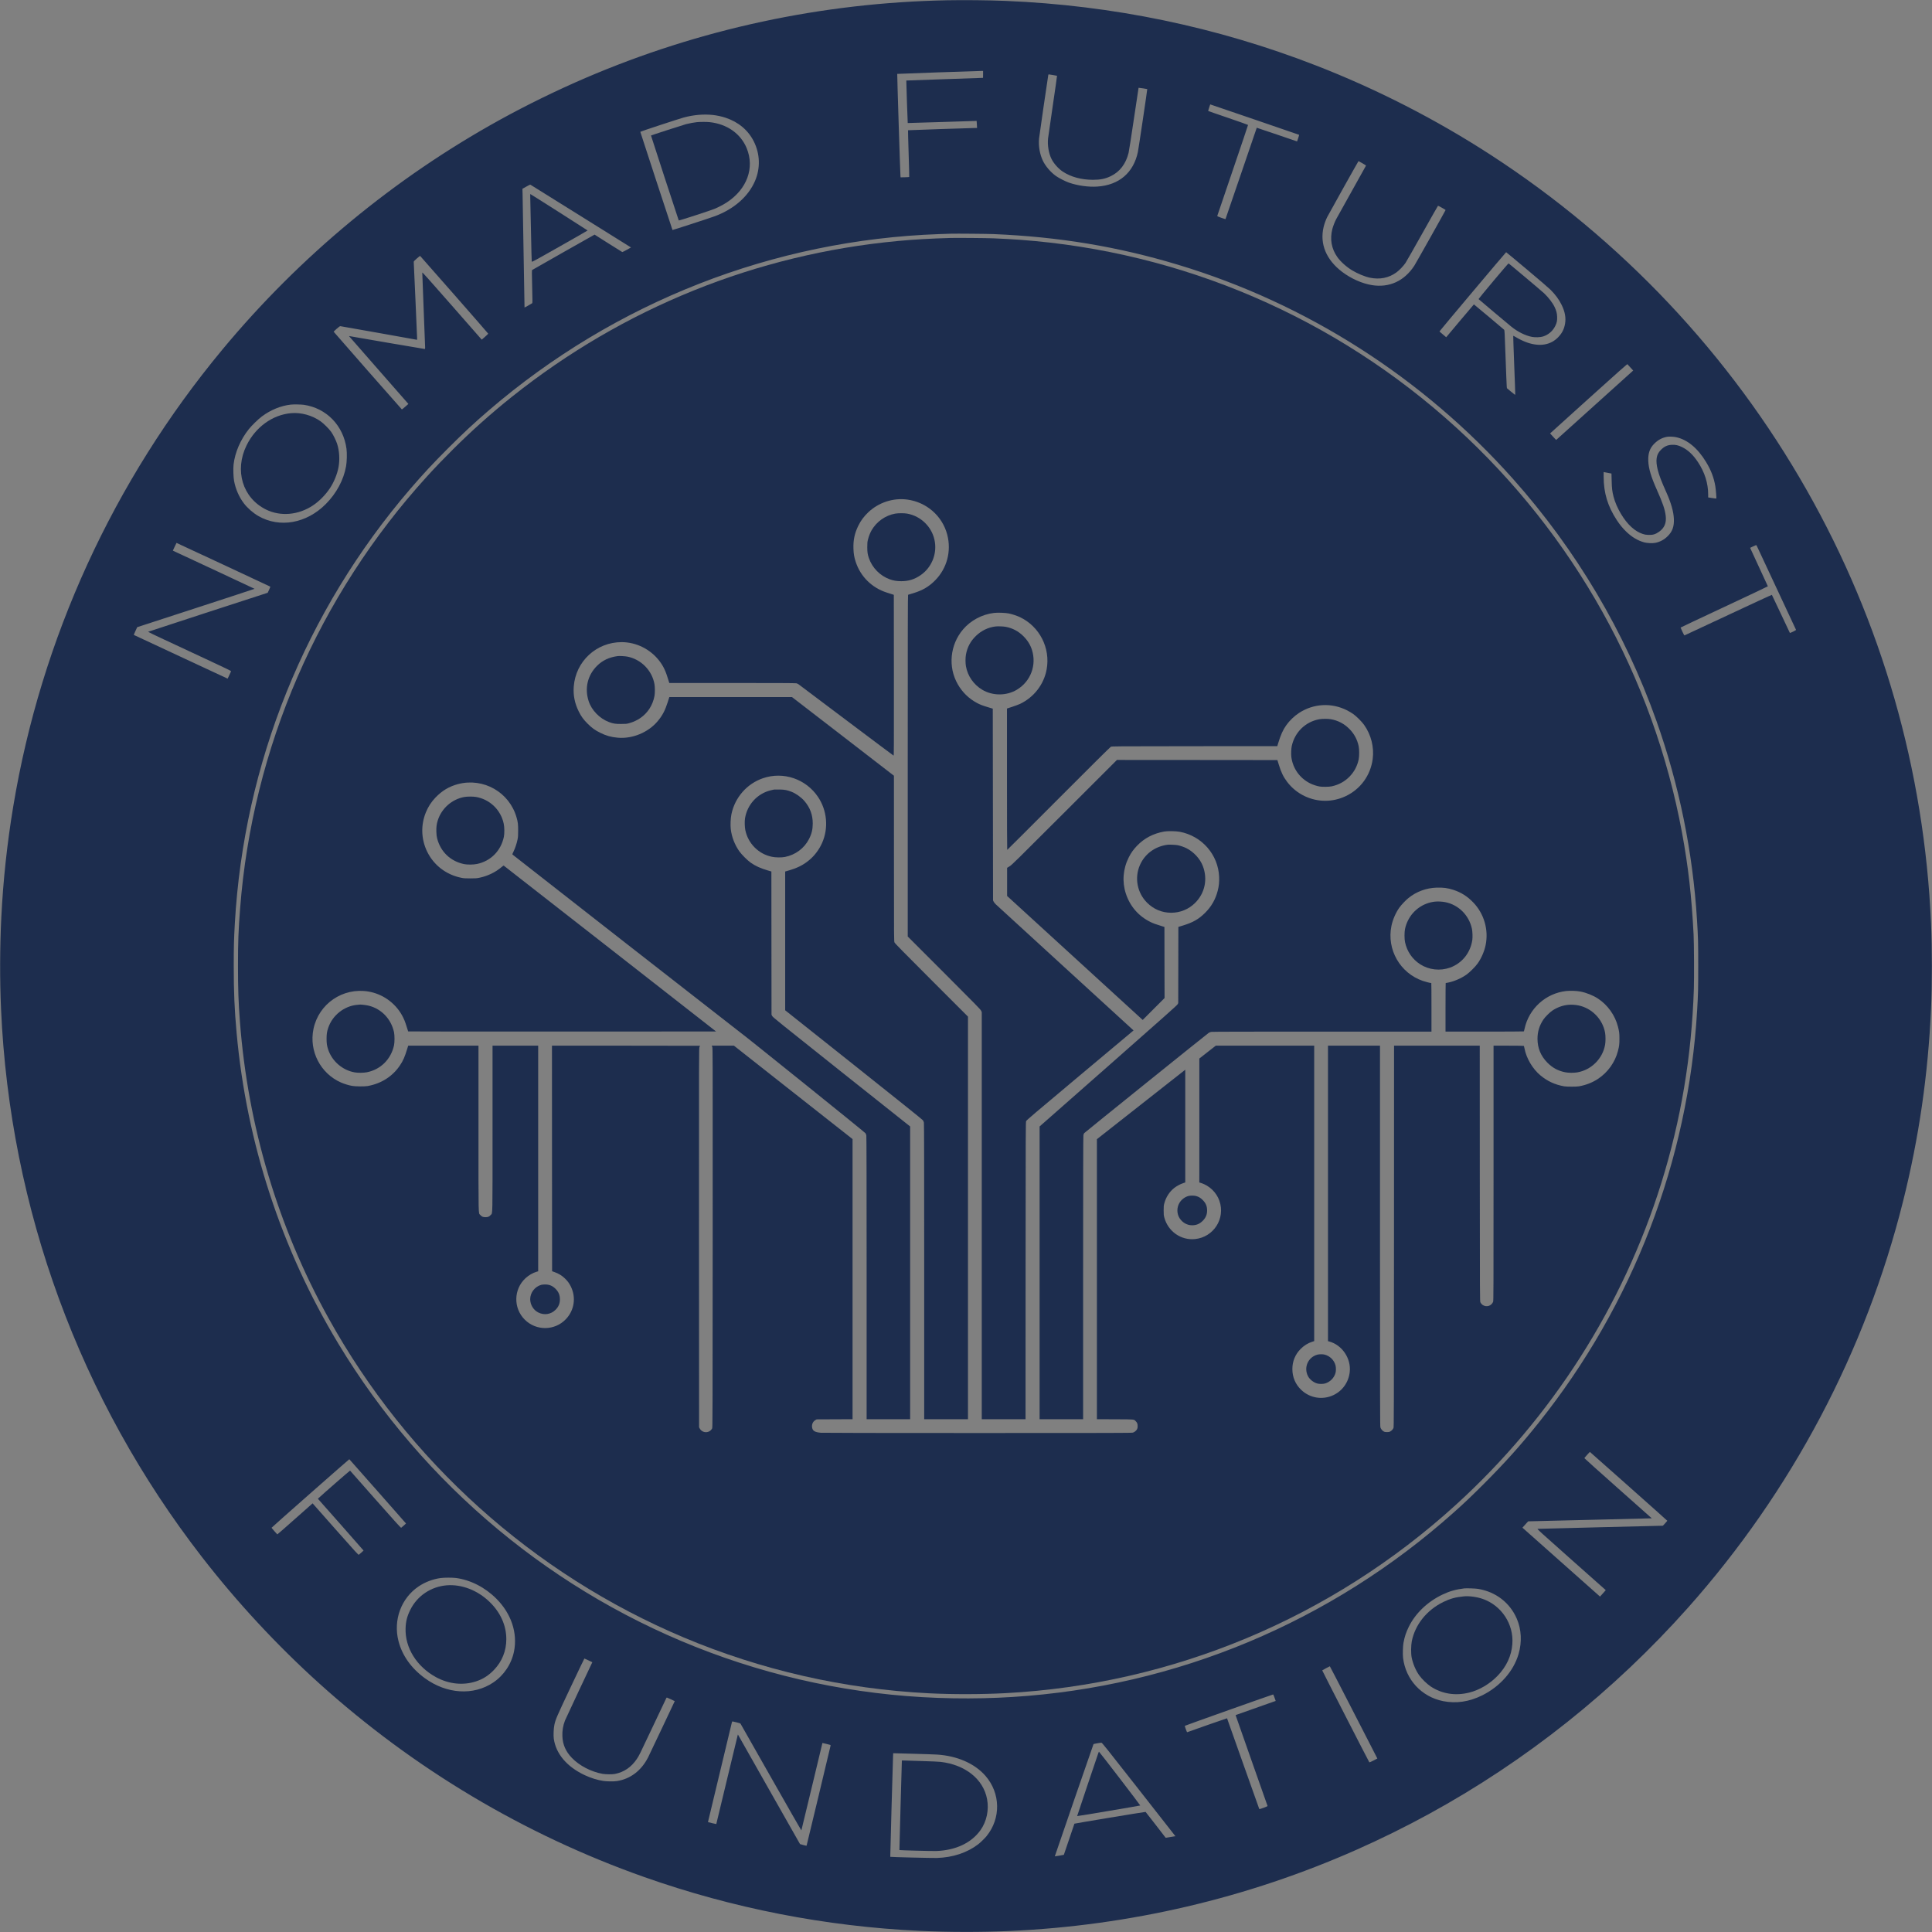 <svg xmlns="http://www.w3.org/2000/svg" version="1.0" preserveAspectRatio="xMidYMid meet" viewBox="488.58 537.68 7282.07 7282.22"><rect x="488.58" y="537.68" width="7282.07" height="7282.22" fill="#808080" stroke="none"/><g transform="translate(0,8334) scale(0.1,-0.1)" fill="#1D2D4E" stroke="white"><path d="M40590 77953 c-4714 -90 -9338 -1083 -13635 -2928 -1074 -461 -2218 -1020 -3235 -1582 -3979 -2198 -7532 -5140 -10446 -8648 -4117 -4958 -6839 -10901 -7889 -17228 -231 -1388 -381 -2787 -450 -4182 -55 -1129 -59 -2345 -10 -3455 333 -7530 2966 -14710 7574 -20655 1320 -1703 2821 -3321 4416 -4760 3575 -3225 7734 -5704 12245 -7298 3345 -1182 6836 -1864 10400 -2032 1074 -50 2310 -52 3375 -5 4541 203 8964 1239 13085 3065 916 406 1849 866 2720 1343 3666 2003 6976 4639 9769 7777 3909 4394 6696 9662 8110 15332 597 2390 939 4751 1051 7243 42 941 42 2259 0 3220 -253 5770 -1852 11341 -4688 16335 -2897 5102 -6985 9437 -11912 12632 -2062 1337 -4291 2478 -6576 3366 -3741 1455 -7664 2271 -11714 2437 -628 26 -1555 35 -2190 23z m1350 -2793 c0 -71 -1 -130 -2 -131 -2 -1 -653 -23 -1447 -50 -794 -26 -1444 -49 -1445 -51 -5 -6 50 -1597 54 -1602 3 -2 588 15 1300 39 712 23 1296 42 1297 41 1 -1 5 -61 9 -134 l7 -132 -59 0 c-118 0 -2539 -82 -2543 -86 -3 -3 8 -398 23 -880 16 -481 25 -878 22 -882 -4 -4 -79 -8 -166 -10 l-159 -3 -5 43 c-9 74 -128 3849 -122 3856 5 5 2887 106 3169 111 l67 1 0 -130z m2628 -24 c84 -13 155 -26 159 -29 3 -4 -69 -514 -161 -1134 -92 -620 -172 -1173 -177 -1228 -27 -256 25 -566 132 -777 87 -172 258 -363 420 -471 306 -203 702 -310 1139 -311 286 0 467 38 676 139 339 164 565 461 668 875 15 58 105 634 200 1278 95 645 175 1174 177 1176 5 4 321 -43 327 -48 6 -7 -327 -2247 -353 -2370 -164 -784 -711 -1251 -1529 -1305 -334 -23 -738 34 -1072 149 -131 46 -375 170 -484 247 -206 146 -401 375 -500 585 -114 244 -166 545 -141 825 8 94 321 2243 347 2391 4 17 9 32 13 32 3 0 75 -11 159 -24z m7717 -1716 c858 -292 1563 -535 1566 -538 4 -4 -12 -62 -35 -128 l-41 -121 -759 259 c-417 142 -760 257 -761 256 -1 -2 -266 -776 -588 -1722 -322 -945 -588 -1720 -590 -1722 -2 -2 -73 20 -158 50 -99 35 -154 59 -153 68 1 7 263 780 583 1717 320 938 580 1710 578 1715 -3 6 -341 126 -751 266 -411 140 -749 257 -751 261 -3 3 14 60 36 127 l40 120 112 -38 c62 -21 814 -277 1672 -570z m-20525 209 c147 -16 328 -55 473 -103 482 -159 853 -469 1065 -893 236 -470 253 -1006 47 -1488 -251 -587 -795 -1064 -1520 -1333 -174 -65 -1586 -525 -1592 -518 -6 6 -1212 3687 -1213 3701 0 11 1450 488 1630 537 381 103 751 135 1110 97z m24475 -1818 c88 -49 139 -84 137 -92 -3 -11 -652 -1176 -1122 -2014 -45 -80 -117 -264 -144 -367 -100 -387 -36 -752 189 -1068 122 -171 342 -369 557 -498 206 -124 482 -238 672 -277 369 -75 704 -9 989 196 110 78 263 237 348 360 35 52 323 557 640 1124 318 566 581 1031 586 1032 12 4 286 -150 286 -160 -1 -17 -1118 -2005 -1178 -2097 -376 -579 -943 -839 -1598 -734 -367 59 -781 242 -1117 495 -607 457 -856 1057 -705 1696 29 120 81 266 137 378 52 105 1171 2105 1178 2105 3 0 68 -35 145 -79z m-29447 -2000 l1881 -1175 -157 -88 c-86 -49 -164 -87 -172 -85 -8 2 -246 151 -529 331 l-514 326 -1171 -661 c-644 -364 -1177 -667 -1184 -674 -11 -10 -11 -116 2 -626 15 -568 14 -615 -1 -626 -28 -21 -284 -165 -287 -161 -2 1 -17 917 -35 2033 -17 1117 -34 2123 -38 2236 l-6 206 143 81 c127 72 145 80 165 69 12 -7 869 -540 1903 -1186z m15547 -671 c2463 -103 4679 -471 6950 -1155 4851 -1460 9240 -4267 12636 -8080 2373 -2666 4204 -5755 5394 -9100 859 -2418 1375 -4941 1534 -7515 41 -657 46 -838 46 -1745 0 -880 -4 -1033 -40 -1655 -335 -5673 -2413 -11089 -5964 -15540 -677 -849 -1270 -1510 -2075 -2316 -472 -471 -732 -719 -1135 -1078 -4630 -4132 -10459 -6570 -16631 -6955 -728 -46 -1456 -62 -2230 -50 -3147 50 -6238 633 -9180 1731 -5830 2176 -10776 6287 -14003 11638 -2148 3562 -3455 7554 -3832 11700 -82 905 -109 1543 -109 2530 0 725 7 1004 40 1590 340 6048 2659 11793 6618 16400 475 553 850 955 1425 1531 576 575 978 950 1531 1425 4759 4089 10731 6426 16985 6644 171 6 362 12 425 14 218 6 1375 -4 1615 -14z m20105 -1335 c450 -377 823 -698 890 -765 188 -189 321 -372 420 -575 124 -256 164 -483 125 -706 -35 -203 -113 -356 -259 -507 -282 -293 -692 -363 -1163 -201 -137 48 -300 124 -431 204 -52 31 -97 54 -100 51 -3 -4 14 -496 37 -1094 24 -598 41 -1099 39 -1114 -3 -26 -10 -21 -158 103 l-155 130 -7 57 c-4 31 -24 523 -44 1092 -36 1017 -37 1035 -58 1057 -28 30 -1130 953 -1136 953 -3 0 -239 -278 -525 -619 l-519 -619 -127 107 c-71 58 -127 109 -126 113 5 19 2503 2988 2512 2985 6 -1 359 -294 785 -652z m-40434 -948 c704 -802 1280 -1463 1281 -1470 1 -7 -54 -60 -121 -119 l-123 -107 -1119 1277 c-920 1049 -1120 1271 -1122 1251 -1 -13 22 -644 53 -1401 30 -758 55 -1400 55 -1428 0 -45 -2 -50 -22 -50 -19 0 -2773 471 -2830 484 -10 2 -18 3 -18 1 0 -2 504 -578 1120 -1280 l1119 -1277 -118 -104 c-66 -57 -123 -104 -128 -103 -7 0 -2565 2914 -2571 2929 -1 4 49 53 112 109 77 68 122 101 138 100 13 0 669 -116 1458 -257 l1435 -257 3 50 c1 27 -27 684 -63 1459 -36 776 -65 1420 -65 1432 0 15 34 52 116 123 64 56 120 101 124 99 4 -2 583 -659 1286 -1461z m44334 -2746 l104 -114 -40 -36 c-149 -137 -2857 -2577 -2862 -2579 -4 -1 -57 54 -119 122 l-111 123 1451 1311 c1073 968 1455 1307 1463 1298 6 -6 58 -62 114 -125z m-50001 -1406 c853 -125 1492 -784 1607 -1659 22 -169 15 -483 -16 -656 -91 -516 -362 -1021 -765 -1426 -727 -731 -1737 -911 -2539 -452 -197 113 -415 303 -548 479 -181 237 -311 534 -369 842 -27 142 -37 465 -20 618 53 460 260 941 577 1339 106 133 355 376 489 476 330 247 722 407 1095 447 100 11 391 6 489 -8z m51717 -1219 c427 -90 816 -411 1135 -937 187 -309 293 -585 348 -909 20 -118 47 -457 38 -467 -4 -3 -74 5 -157 18 l-150 23 0 107 c0 428 -132 845 -388 1229 -185 277 -375 455 -604 565 -138 67 -236 88 -372 83 -175 -8 -293 -63 -426 -199 -168 -171 -200 -389 -110 -749 51 -202 140 -436 318 -831 183 -407 278 -740 289 -1014 12 -284 -54 -472 -227 -645 -133 -135 -288 -219 -468 -257 -105 -21 -316 -13 -422 17 -249 70 -462 197 -678 404 -135 130 -240 259 -355 433 -345 525 -497 1028 -497 1646 l0 168 35 -7 c19 -3 85 -16 147 -28 l113 -21 7 -270 c6 -286 21 -410 72 -605 107 -412 391 -893 676 -1146 144 -128 269 -204 420 -255 81 -27 113 -33 215 -37 174 -6 268 22 410 123 195 138 275 330 245 588 -28 246 -109 483 -338 997 -215 482 -306 790 -319 1071 -13 293 54 488 226 660 145 145 307 230 494 260 69 11 237 3 323 -15z m-54753 -4806 c969 -451 1765 -824 1769 -828 5 -5 -15 -59 -44 -120 l-53 -112 -60 -19 c-189 -58 -4441 -1445 -4448 -1451 -4 -4 263 -134 595 -288 332 -155 1037 -483 1568 -731 790 -368 965 -453 963 -468 -1 -10 -30 -77 -65 -149 l-63 -130 -1765 822 c-971 453 -1768 825 -1771 826 -3 2 24 68 61 147 l67 145 2211 720 c1217 396 2212 723 2212 726 0 3 -634 300 -1408 660 -774 360 -1466 682 -1539 717 l-132 62 67 145 c37 80 69 145 71 146 2 0 796 -369 1764 -820z m57809 688 c58 -120 1467 -3134 1470 -3146 3 -15 -223 -126 -233 -114 -4 4 -156 327 -338 717 -183 391 -336 713 -340 717 -4 5 -742 -336 -1641 -757 -899 -421 -1642 -767 -1650 -770 -11 -4 -32 32 -83 141 -37 80 -67 149 -67 153 0 4 740 353 1645 776 905 424 1645 774 1645 779 0 6 -151 333 -336 728 -185 396 -335 720 -333 722 6 6 224 106 229 106 3 0 17 -24 32 -52z m-4838 -35426 c801 -711 1456 -1296 1456 -1300 0 -4 -38 -47 -84 -97 l-83 -89 -2344 -57 c-1289 -32 -2358 -59 -2376 -61 -30 -3 46 -72 1268 -1157 l1299 -1153 -62 -71 c-35 -39 -84 -93 -109 -121 l-46 -51 -39 35 c-22 19 -679 604 -1462 1298 l-1423 1264 63 71 c35 39 83 92 108 119 l45 49 2230 54 c1227 30 2275 56 2329 57 l100 3 -1272 1130 c-700 621 -1271 1133 -1269 1138 5 16 202 236 209 234 4 -1 662 -584 1462 -1295z m-47150 -192 c586 -663 1066 -1207 1065 -1210 -1 -6 -166 -152 -185 -163 -9 -5 -302 320 -965 1070 -524 593 -955 1082 -959 1086 -5 6 -1071 -924 -1189 -1038 l-23 -23 861 -973 c474 -536 861 -976 860 -979 -1 -5 -149 -137 -179 -158 -16 -12 -99 80 -880 962 l-862 975 -251 -223 c-806 -714 -1070 -946 -1077 -946 -8 0 -220 241 -219 249 1 13 2925 2589 2931 2583 3 -4 486 -549 1072 -1212z m2946 -3264 c554 -75 1096 -352 1525 -781 561 -561 805 -1292 664 -1989 -96 -474 -382 -902 -784 -1171 -745 -499 -1753 -435 -2575 163 -515 375 -857 858 -996 1404 -201 794 103 1614 761 2057 244 164 539 276 830 315 134 19 443 19 575 2z m38530 -411 c668 -112 1198 -523 1458 -1127 173 -404 197 -873 66 -1325 -185 -643 -691 -1220 -1363 -1557 -496 -247 -991 -321 -1486 -221 -809 164 -1405 807 -1505 1627 -16 129 -8 443 15 568 40 224 98 398 200 606 250 508 705 944 1265 1212 271 130 503 196 830 236 78 9 429 -3 520 -19z m-33535 -2694 l146 -70 -15 -33 c-7 -18 -232 -494 -499 -1058 -266 -564 -498 -1062 -516 -1107 -75 -197 -106 -385 -98 -592 12 -314 125 -573 355 -813 284 -297 729 -528 1162 -605 114 -20 365 -22 459 -4 346 67 623 256 831 567 91 137 74 102 630 1279 260 550 477 1010 484 1021 11 21 14 20 162 -50 l152 -72 -479 -1015 c-263 -558 -499 -1054 -525 -1104 -261 -507 -672 -818 -1184 -895 -109 -16 -368 -14 -496 5 -229 33 -485 113 -721 225 -665 316 -1073 800 -1154 1368 -17 122 -6 391 21 517 45 212 87 308 612 1420 282 597 516 1085 520 1085 4 0 73 -31 153 -69z m28675 -1633 c399 -777 800 -1559 893 -1739 l167 -327 -146 -77 c-81 -42 -151 -72 -155 -68 -16 16 -1779 3457 -1776 3466 2 7 266 150 287 155 3 1 331 -634 730 -1410z m-2814 225 l43 -122 -57 -19 c-84 -29 -1414 -499 -1434 -507 -10 -4 -18 -11 -18 -16 0 -5 270 -772 599 -1706 330 -934 601 -1704 603 -1711 4 -16 -300 -128 -312 -115 -4 4 -278 775 -609 1712 -331 938 -603 1707 -606 1709 -3 3 -1392 -482 -1496 -523 -13 -5 -24 15 -58 111 -23 64 -40 122 -38 127 3 10 3315 1186 3331 1183 5 -1 28 -56 52 -123z m-20282 -927 c92 -22 144 -40 153 -51 7 -10 524 -922 1150 -2026 626 -1104 1141 -2002 1144 -1996 4 7 183 750 399 1652 216 902 393 1641 394 1642 1 1 71 -15 156 -36 137 -33 155 -39 153 -57 -2 -21 -902 -3777 -906 -3780 -5 -5 -239 54 -247 62 -4 5 -531 934 -1171 2064 -639 1130 -1164 2057 -1166 2059 -1 2 -5 2 -8 0 -2 -3 -185 -761 -406 -1684 -221 -924 -404 -1682 -405 -1684 -3 -4 -314 69 -314 74 0 5 889 3714 901 3758 5 20 15 37 22 37 7 0 75 -16 151 -34z m15137 -2496 c743 -949 1364 -1741 1379 -1760 l28 -36 -183 -30 -183 -30 -373 483 c-205 266 -378 488 -384 492 -8 7 -2673 -434 -2683 -444 -2 -1 -91 -265 -199 -586 -108 -321 -197 -585 -199 -587 -2 -4 -338 -61 -341 -58 -4 3 1452 4224 1459 4231 9 9 268 54 300 52 24 -2 206 -230 1379 -1727z m-8451 1310 c393 -11 787 -24 875 -30 762 -49 1417 -336 1823 -800 571 -654 589 -1603 42 -2275 -69 -84 -232 -243 -315 -306 -419 -320 -953 -497 -1555 -516 -174 -5 -1748 33 -1759 43 -4 4 95 3600 105 3787 l6 117 32 0 c17 0 353 -9 746 -20z"></path><path d="M31150 73359 c-105 -11 -272 -42 -404 -75 -86 -22 -1314 -419 -1323 -428 -4 -3 1035 -3182 1046 -3202 7 -13 1200 375 1356 440 148 62 340 164 464 246 754 498 1045 1294 742 2035 -225 549 -740 913 -1393 984 -112 13 -364 12 -488 0z"></path><path d="M24873 70478 c4 -95 16 -661 27 -1258 12 -597 24 -1097 28 -1112 7 -27 8 -26 1057 567 578 327 1049 597 1049 601 -2 8 -2150 1374 -2161 1374 -3 0 -3 -78 0 -172z"></path><path d="M40720 68994 c-768 -22 -1384 -57 -2000 -115 -5327 -499 -10335 -2520 -14535 -5868 -390 -310 -806 -662 -1195 -1011 -650 -581 -1417 -1343 -2005 -1990 -4102 -4510 -6584 -10245 -7049 -16290 -64 -820 -81 -1280 -80 -2175 0 -857 17 -1354 74 -2100 301 -3935 1433 -7724 3337 -11163 2986 -5395 7715 -9647 13388 -12037 2923 -1232 6048 -1943 9240 -2105 899 -45 1981 -43 2895 5 6307 337 12278 2833 16965 7094 3621 3292 6305 7496 7750 12136 740 2377 1141 4771 1226 7320 13 400 7 1705 -10 2040 -74 1445 -203 2579 -437 3845 -1086 5867 -4075 11228 -8514 15271 -4552 4144 -10322 6627 -16440 7074 -260 19 -674 42 -995 55 -247 11 -1391 20 -1615 14z m-1646 -9859 c735 -96 1332 -619 1516 -1327 160 -617 -9 -1261 -449 -1711 -237 -243 -476 -384 -831 -492 -102 -31 -191 -58 -197 -60 -10 -3 -13 -1320 -13 -6442 l0 -6438 1370 -1370 c1191 -1192 1372 -1377 1394 -1425 l26 -55 0 -7672 0 -7673 825 0 825 0 2 5598 c3 5410 4 5598 21 5639 16 36 289 269 2033 1729 l2015 1688 -23 22 c-13 12 -1168 1069 -2568 2349 -1400 1280 -2571 2353 -2603 2384 -32 31 -68 76 -80 101 l-22 45 -5 3614 -5 3614 -175 53 c-208 62 -305 99 -420 161 -307 165 -550 401 -724 705 -375 652 -295 1486 197 2066 289 341 720 570 1169 623 147 17 434 6 563 -21 128 -27 307 -87 415 -138 741 -354 1154 -1165 1005 -1972 -104 -563 -477 -1046 -1000 -1297 -49 -23 -181 -72 -292 -109 l-203 -66 0 -2664 c0 -1570 4 -2664 9 -2664 5 0 877 870 1937 1933 1310 1312 1942 1939 1969 1953 39 19 96 19 3157 22 l3117 2 26 88 c103 338 185 522 313 702 123 173 304 347 483 463 547 356 1226 392 1809 96 74 -38 178 -100 230 -137 122 -86 326 -290 412 -412 264 -373 381 -840 323 -1284 -81 -617 -458 -1136 -1018 -1401 -494 -233 -1050 -233 -1544 0 -263 125 -490 309 -666 543 -143 190 -223 357 -312 647 l-52 170 -3024 3 -3024 2 -1975 -1974 c-1865 -1864 -1980 -1978 -2070 -2034 l-95 -59 0 -530 0 -530 2530 -2313 c1392 -1272 2541 -2323 2555 -2336 l26 -24 412 413 412 412 -3 1340 -2 1340 -75 23 c-267 83 -340 109 -446 161 -453 221 -775 591 -933 1073 -147 446 -108 934 109 1364 86 172 174 295 309 436 276 289 614 465 1031 540 125 22 441 17 582 -10 837 -157 1452 -863 1485 -1703 7 -192 -7 -337 -52 -514 -82 -327 -241 -606 -484 -845 -238 -234 -451 -356 -828 -471 l-173 -53 -2 -1436 -3 -1436 -25 -46 c-20 -38 -511 -474 -2612 -2325 l-2588 -2278 0 -5517 0 -5518 820 0 820 0 0 5330 c0 3760 3 5344 11 5379 6 28 19 61 29 74 22 28 4629 3738 4693 3779 23 15 66 32 96 38 36 7 1425 10 4177 10 l4124 0 0 915 c0 503 -3 915 -6 915 -34 0 -226 48 -320 81 -858 296 -1365 1182 -1183 2072 47 233 162 498 296 687 81 113 238 278 348 367 301 242 666 376 1060 390 245 8 412 -14 630 -84 290 -93 529 -244 752 -477 407 -423 583 -1031 464 -1607 -48 -234 -162 -497 -299 -689 -86 -122 -300 -336 -422 -422 -192 -136 -460 -253 -680 -298 -54 -11 -101 -20 -104 -20 -3 0 -6 -412 -6 -915 l0 -915 1474 0 c811 0 1477 4 1480 8 3 5 14 51 26 103 165 761 799 1334 1569 1419 153 17 394 8 536 -20 225 -44 478 -145 658 -263 366 -238 647 -631 756 -1059 48 -187 56 -250 56 -458 0 -209 -8 -271 -56 -460 -109 -426 -383 -808 -754 -1053 -212 -139 -448 -231 -715 -279 -100 -18 -460 -17 -560 0 -351 63 -632 194 -899 417 -292 245 -525 642 -595 1014 -9 45 -18 87 -22 92 -3 5 -243 9 -575 9 l-569 0 0 -4803 c0 -4379 -1 -4808 -16 -4850 -10 -28 -34 -65 -60 -91 -125 -126 -340 -90 -419 69 -20 40 -20 94 -23 4858 l-2 4817 -1615 0 -1615 0 -2 -7187 c-3 -6763 -4 -7190 -20 -7224 -25 -54 -64 -96 -117 -127 -40 -23 -57 -27 -126 -27 -63 0 -89 5 -121 22 -57 30 -111 97 -129 157 -13 44 -15 924 -15 7218 l0 7168 -980 0 -980 0 0 -5569 0 -5568 48 -13 c486 -134 827 -639 772 -1146 -41 -385 -270 -711 -613 -874 -407 -194 -888 -117 -1214 194 -221 209 -336 482 -336 791 1 286 106 544 303 745 133 136 279 228 448 281 l72 23 0 5568 0 5568 -1855 0 -1854 0 -310 -242 -310 -243 0 -2336 -1 -2335 58 -18 c323 -100 589 -357 700 -676 232 -666 -217 -1368 -921 -1440 -527 -53 -1014 287 -1155 808 -23 87 -26 114 -26 272 0 158 3 185 26 272 62 229 191 429 369 572 91 72 241 154 347 187 l72 23 0 2124 0 2124 -25 -19 c-13 -10 -762 -598 -1664 -1308 l-1641 -1290 0 -5277 0 -5277 683 -3 c758 -3 707 1 780 -72 54 -53 72 -100 72 -186 0 -58 -5 -84 -22 -116 -30 -57 -97 -111 -157 -129 -44 -13 -762 -15 -5850 -15 -3725 0 -5841 4 -5912 10 -239 21 -320 76 -332 226 -8 105 40 201 126 251 l47 28 678 3 677 3 0 5279 0 5279 -2236 1760 -2235 1761 -419 0 -419 0 20 -44 c19 -43 19 -128 17 -7198 -3 -6870 -4 -7154 -21 -7186 -103 -189 -368 -187 -470 3 l-22 40 -3 7143 c-2 7128 -2 7144 18 7189 11 25 20 47 20 49 0 2 -1256 4 -2790 4 l-2790 0 2 -4251 3 -4251 90 -32 c161 -58 273 -126 390 -237 101 -96 165 -183 225 -304 206 -415 133 -899 -184 -1232 -419 -442 -1121 -450 -1552 -19 -435 434 -422 1144 28 1561 120 111 272 200 415 242 l63 18 0 4253 0 4252 -860 0 -860 0 0 -3118 c0 -3453 6 -3177 -66 -3260 -56 -66 -104 -87 -199 -87 -95 0 -143 21 -199 87 -72 83 -66 -193 -66 3260 l0 3118 -1324 0 -1325 0 -36 -117 c-94 -308 -153 -443 -269 -618 -281 -422 -707 -695 -1226 -787 -116 -20 -460 -17 -585 6 -131 24 -299 75 -416 127 -776 341 -1210 1184 -1039 2016 197 954 1111 1577 2075 1413 527 -90 994 -419 1258 -886 74 -131 125 -255 183 -449 26 -88 50 -163 54 -168 3 -4 2616 -6 5805 -5 l5800 3 -3998 3125 c-2199 1719 -4002 3126 -4007 3128 -5 2 -42 -24 -82 -58 -233 -198 -529 -339 -839 -402 -99 -20 -144 -23 -339 -23 -195 0 -240 3 -338 23 -570 115 -1039 475 -1287 987 -227 466 -244 1001 -48 1479 85 210 205 394 360 556 251 262 521 423 855 510 956 249 1930 -305 2202 -1253 51 -175 61 -256 61 -497 0 -196 -3 -240 -23 -340 -30 -150 -91 -331 -152 -455 -47 -94 -48 -101 -32 -116 37 -35 8549 -6683 8576 -6698 77 -43 4695 -3759 4722 -3801 13 -19 28 -55 33 -80 7 -30 11 -1772 11 -5372 l0 -5328 820 0 820 0 0 5518 0 5517 -2585 2054 c-2334 1856 -2587 2060 -2612 2105 l-28 51 -3 2700 -2 2700 -133 39 c-274 80 -469 168 -647 294 -124 87 -346 309 -430 430 -174 248 -286 540 -321 836 -18 150 -6 412 25 562 132 631 584 1147 1187 1354 770 265 1623 -26 2079 -708 340 -508 399 -1168 154 -1725 -107 -245 -283 -482 -484 -649 -234 -196 -457 -306 -842 -414 l-68 -19 0 -2615 0 -2616 2583 -2053 c1699 -1351 2591 -2067 2609 -2093 14 -21 31 -61 37 -89 8 -35 11 -1686 11 -5614 l0 -5565 825 0 825 0 0 7587 0 7588 -1375 1375 c-1075 1076 -1379 1385 -1394 1420 -20 45 -21 57 -21 3165 l-1 3120 -1921 1483 -1922 1482 -2311 0 -2311 0 -63 -197 c-99 -311 -200 -502 -376 -712 -358 -427 -955 -673 -1507 -623 -259 24 -432 73 -663 187 -196 98 -311 181 -470 340 -157 156 -242 273 -335 460 -152 305 -214 613 -189 940 72 951 851 1674 1804 1675 552 0 1086 -266 1425 -710 157 -206 241 -389 350 -757 l22 -73 2375 0 c1649 0 2387 -3 2416 -11 23 -6 59 -22 80 -37 20 -15 831 -624 1802 -1355 970 -730 1771 -1330 1780 -1333 14 -6 15 292 13 3027 l-3 3032 -70 23 c-38 12 -128 41 -200 64 -553 177 -981 598 -1163 1145 -61 181 -83 311 -89 515 -10 315 44 570 177 845 98 203 213 359 380 518 389 370 939 551 1464 482z"></path><path d="M38629 58604 c-370 -67 -698 -297 -889 -624 -55 -95 -106 -224 -137 -347 -25 -97 -27 -126 -28 -288 0 -191 12 -274 59 -413 128 -373 422 -672 794 -806 135 -48 262 -69 427 -69 279 0 497 68 727 225 402 275 614 762 542 1247 -79 543 -508 981 -1051 1076 -106 19 -340 18 -444 -1z"></path><path d="M42403 54350 c-277 -35 -527 -157 -732 -355 -204 -198 -324 -421 -376 -700 -23 -118 -23 -320 -1 -445 65 -366 289 -690 613 -884 393 -235 913 -235 1306 0 522 313 753 928 567 1509 -63 194 -172 365 -331 520 -183 178 -393 289 -643 340 -96 19 -305 27 -403 15z"></path><path d="M28170 53234 c-315 -40 -572 -160 -777 -363 -359 -355 -477 -844 -321 -1331 110 -346 416 -661 768 -793 158 -59 240 -72 455 -71 183 0 208 3 295 26 332 90 595 276 773 546 93 141 162 317 192 486 19 114 19 325 -1 441 -90 519 -507 941 -1027 1040 -83 16 -293 27 -357 19z"></path><path d="M54615 50854 c-521 -93 -927 -487 -1040 -1009 -22 -100 -30 -312 -16 -417 58 -431 315 -793 701 -988 107 -54 249 -101 360 -121 106 -19 355 -16 455 5 265 56 486 175 670 360 180 181 297 399 352 656 25 118 25 381 -1 500 -53 247 -163 455 -335 633 -199 207 -438 334 -715 382 -110 19 -323 18 -431 -1z"></path><path d="M34065 48204 c-16 -3 -77 -16 -134 -30 -499 -123 -877 -534 -963 -1048 -20 -115 -14 -334 11 -455 52 -247 173 -471 350 -649 184 -183 398 -299 654 -353 133 -29 360 -31 489 -6 396 79 727 325 907 676 100 194 141 366 141 586 0 326 -103 603 -318 851 -122 141 -318 280 -486 345 -166 64 -254 81 -446 84 -96 2 -188 1 -205 -1z"></path><path d="M22389 47924 c-469 -85 -859 -428 -1003 -884 -44 -140 -59 -256 -53 -430 4 -120 11 -176 30 -250 131 -505 501 -857 1012 -966 121 -26 360 -24 492 5 517 109 899 495 1010 1021 26 126 24 361 -6 500 -110 518 -523 915 -1045 1005 -109 19 -332 18 -437 -1z"></path><path d="M48900 46124 c-480 -61 -867 -347 -1052 -775 -206 -479 -98 -1039 272 -1409 247 -248 563 -380 910 -380 338 0 656 129 894 363 378 371 490 903 297 1403 -105 272 -344 530 -619 668 -87 44 -228 92 -326 112 -72 14 -313 26 -376 18z"></path><path d="M58970 43979 c-431 -47 -810 -309 -1007 -695 -57 -111 -92 -210 -119 -334 -26 -117 -26 -380 0 -498 75 -352 276 -645 571 -834 328 -212 749 -259 1120 -128 456 162 776 559 846 1049 14 103 6 317 -16 421 -110 507 -505 900 -1003 999 -120 24 -280 32 -392 20z"></path><path d="M18345 40089 c-493 -47 -931 -397 -1089 -871 -48 -142 -61 -231 -61 -408 0 -177 13 -266 61 -408 147 -439 536 -775 994 -858 124 -23 340 -21 465 4 518 103 907 489 1022 1014 25 116 25 380 0 496 -109 500 -475 882 -957 1000 -77 19 -276 44 -325 41 -11 -1 -60 -6 -110 -10z"></path><path d="M64000 40090 c-211 -20 -417 -94 -602 -217 -94 -61 -280 -247 -341 -341 -149 -224 -220 -458 -220 -722 0 -351 124 -649 373 -901 190 -192 399 -306 663 -360 130 -27 331 -29 467 -5 528 93 952 515 1045 1041 21 117 21 333 0 450 -91 514 -501 933 -1013 1034 -119 23 -259 31 -372 21z"></path><path d="M49681 32884 c-132 -35 -254 -126 -331 -245 -114 -177 -115 -421 -2 -594 109 -167 283 -265 470 -265 161 0 287 53 402 169 113 114 164 235 164 391 0 157 -50 276 -164 391 -82 83 -156 127 -257 153 -75 20 -210 20 -282 0z"></path><path d="M25286 29535 c-240 -66 -416 -295 -416 -540 1 -208 117 -403 296 -497 225 -118 481 -81 660 97 112 111 164 236 164 394 0 160 -50 282 -165 396 -116 116 -237 166 -401 164 -49 0 -111 -7 -138 -14z"></path><path d="M54542 26904 c-351 -94 -522 -477 -359 -804 64 -129 211 -246 357 -285 70 -19 209 -19 280 0 195 52 353 210 405 405 19 72 19 200 0 275 -51 200 -209 357 -410 410 -73 19 -202 18 -273 -1z"></path><path d="M61172 67369 c-309 -369 -560 -674 -557 -679 5 -9 1106 -935 1235 -1039 243 -197 534 -340 785 -387 123 -22 312 -15 410 16 201 64 364 202 459 392 62 121 80 211 73 357 -5 128 -31 227 -94 359 -75 159 -230 362 -399 522 -85 81 -1318 1118 -1337 1126 -7 2 -265 -298 -575 -667z"></path><path d="M15855 62390 c-698 -62 -1338 -525 -1676 -1215 -463 -944 -151 -1977 729 -2415 549 -273 1225 -214 1777 155 235 158 461 386 632 640 153 227 277 528 327 793 55 291 35 625 -55 897 -42 126 -145 334 -220 440 -83 117 -279 312 -399 398 -320 227 -734 341 -1115 307z"></path><path d="M21725 18210 c-594 -48 -1113 -397 -1375 -925 -119 -240 -168 -430 -177 -695 -25 -733 419 -1446 1148 -1843 481 -262 1024 -318 1510 -157 263 87 475 223 677 435 302 316 462 715 462 1155 0 520 -222 1012 -636 1410 -452 436 -1047 664 -1609 620z"></path><path d="M60060 17793 c-309 -29 -517 -86 -776 -213 -622 -305 -1060 -852 -1185 -1480 -31 -152 -34 -464 -6 -605 46 -235 153 -490 284 -675 100 -141 293 -329 433 -422 421 -280 930 -362 1451 -232 387 96 773 324 1069 630 337 350 526 754 559 1202 57 747 -409 1454 -1120 1700 -214 75 -510 115 -709 95z"></path><path d="M46279 11873 c-12 -38 -197 -583 -410 -1213 -213 -629 -386 -1146 -384 -1149 6 -6 2368 391 2379 400 8 7 -1541 2027 -1556 2028 -3 1 -16 -29 -29 -66z"></path><path d="M38879 11608 c-3 -23 -96 -3374 -93 -3377 9 -9 1247 -42 1392 -36 730 27 1320 305 1662 783 236 330 328 768 249 1181 -144 748 -820 1287 -1753 1396 -73 8 -353 21 -650 29 -286 9 -585 18 -663 21 -79 4 -143 5 -144 3z"></path></g></svg>

